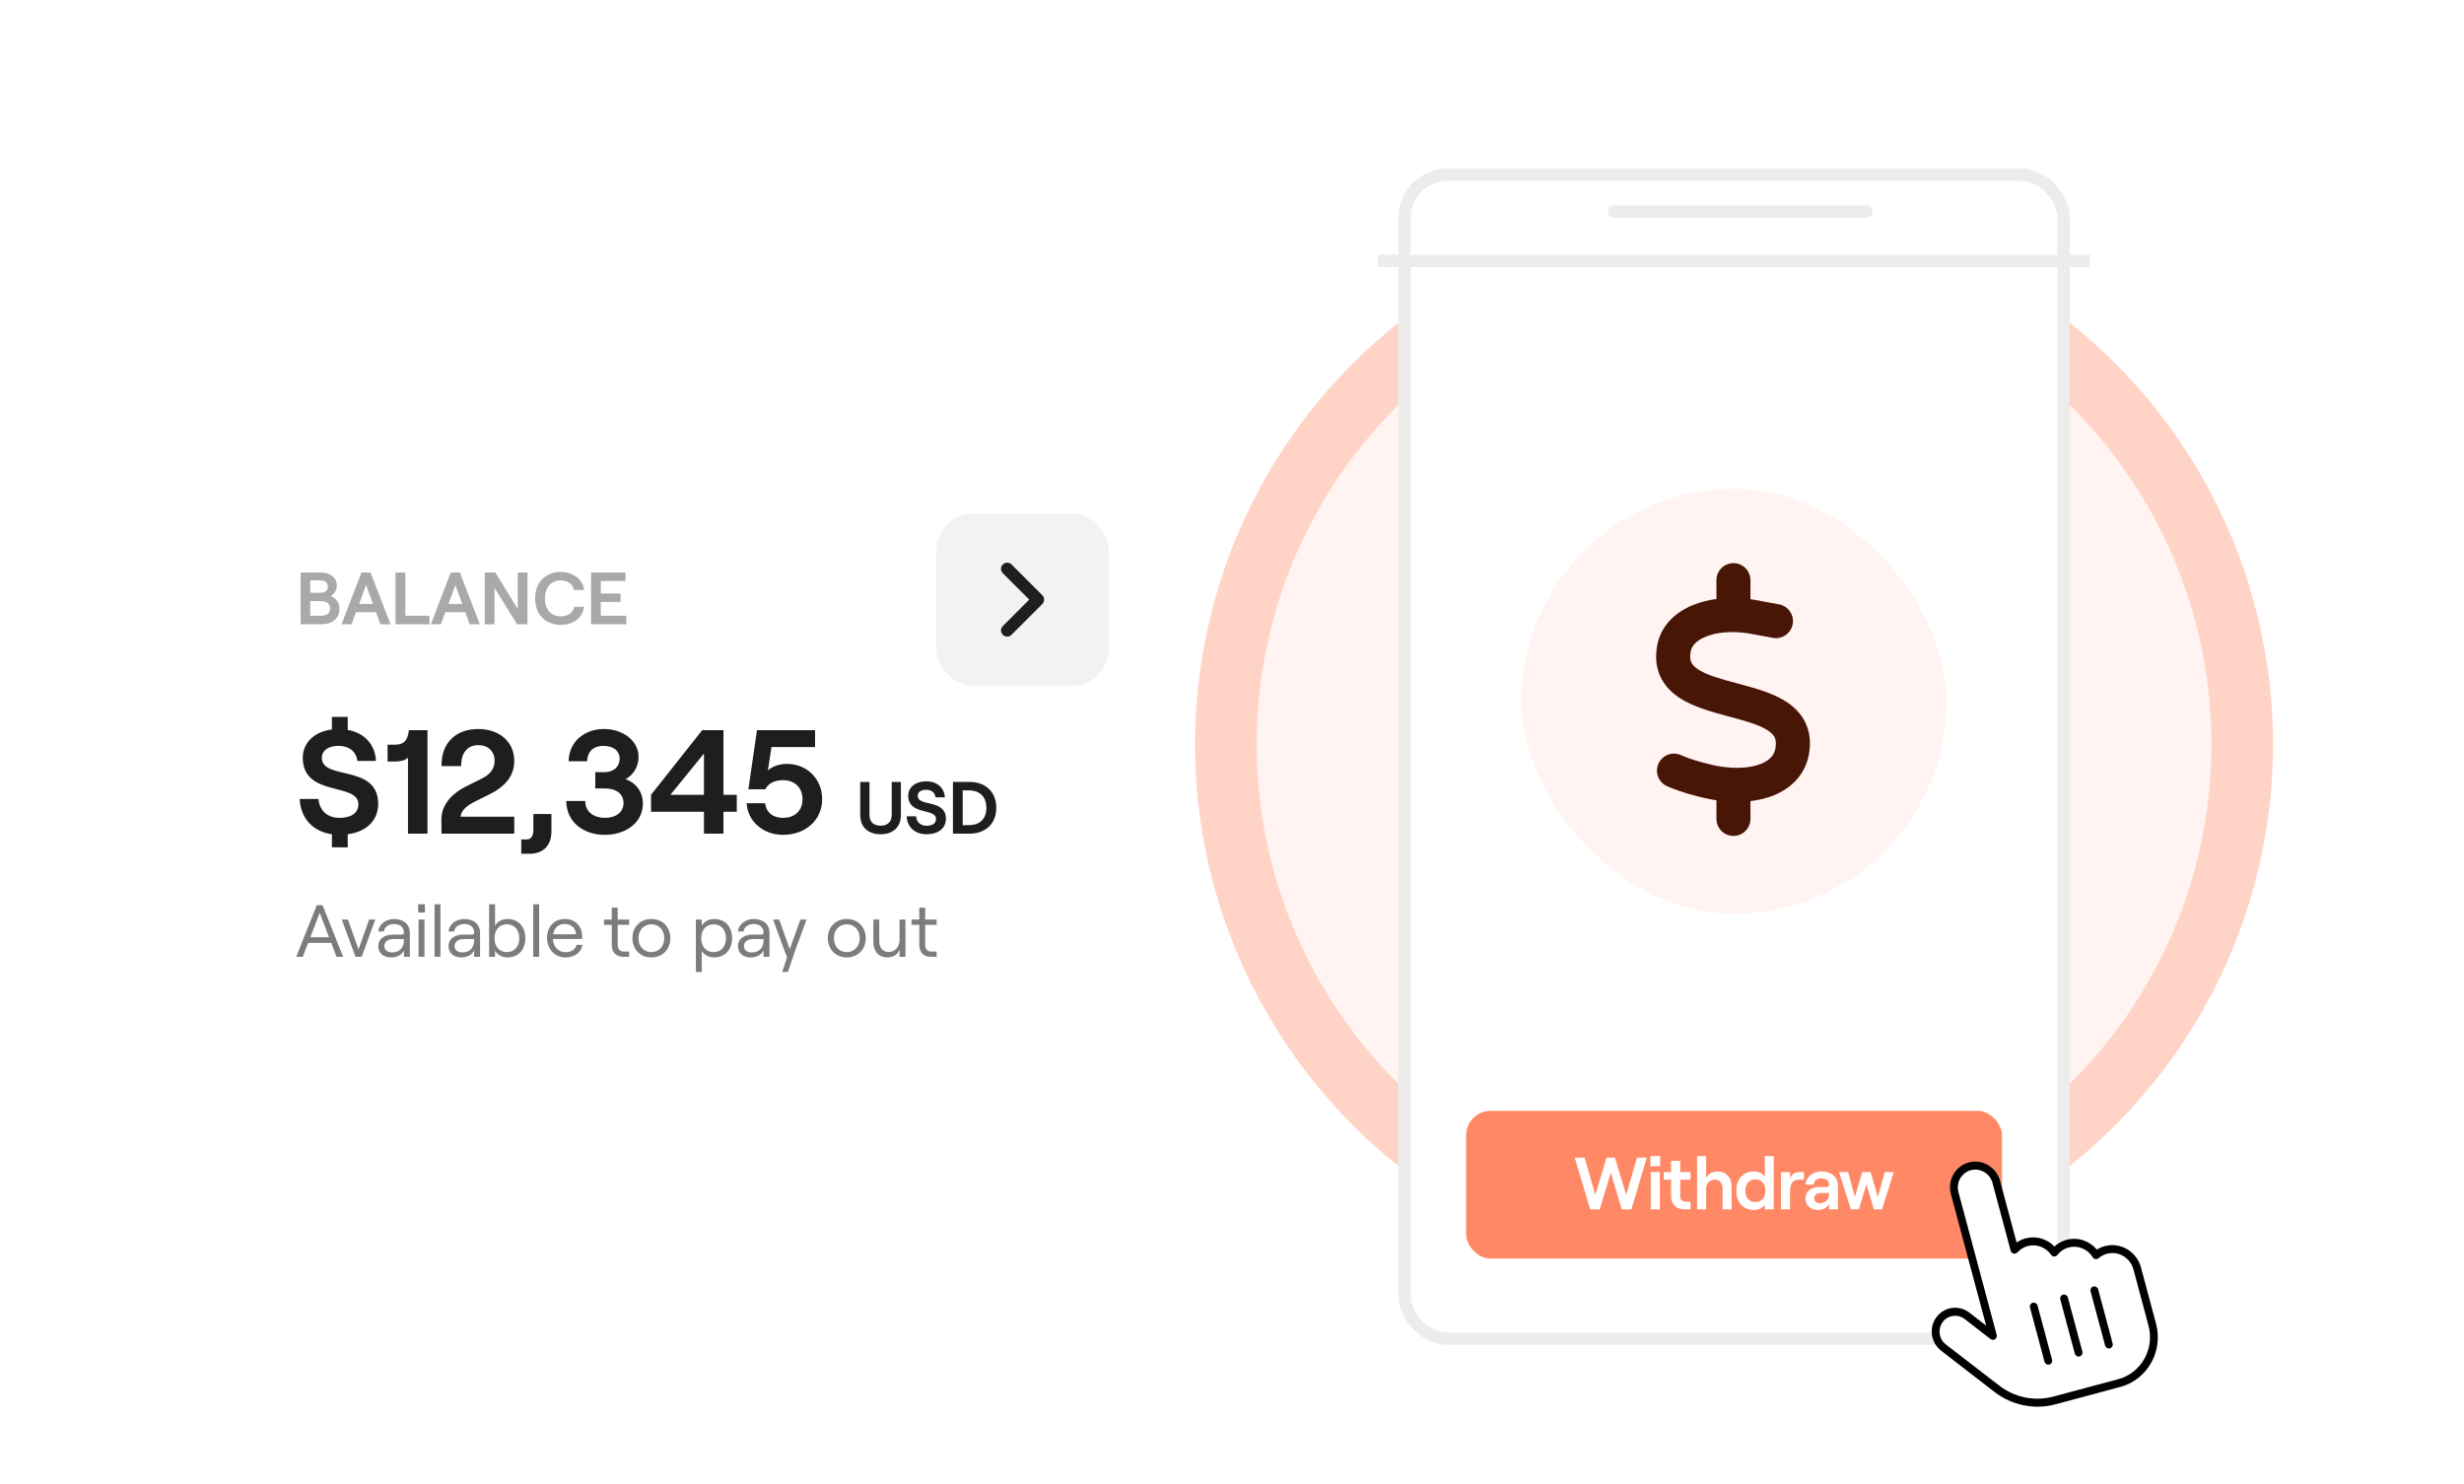 <svg width="400" height="241" viewBox="0 0 400 241" fill="none" xmlns="http://www.w3.org/2000/svg">
<g clip-path="url(#clip0_12760_219331)">
<rect y="0.363" width="400" height="240" rx="16" fill="white"/>
<g filter="url(#filter0_d_12760_219331)">
<rect x="32" y="71.363" width="231" height="98" rx="16" fill="white" shape-rendering="crispEdges"/>
<path d="M48.804 99.363V90.963H52.056C53.592 90.963 54.684 91.731 54.684 93.123C54.684 93.915 54.18 94.515 53.664 94.779C54.456 95.079 55.104 95.751 55.104 96.879C55.104 98.439 53.94 99.363 52.176 99.363H48.804ZM50.364 94.251H51.948C52.788 94.251 53.208 93.891 53.208 93.243C53.208 92.595 52.788 92.235 51.924 92.235H50.364V94.251ZM50.364 97.983H52.008C53.076 97.983 53.58 97.575 53.58 96.795C53.58 96.027 53.076 95.595 52.008 95.595H50.364V97.983ZM61.755 99.363L61.035 97.407H57.795L57.075 99.363H55.443L58.671 90.963H60.159L63.399 99.363H61.755ZM58.299 96.063H60.555L59.427 92.991L58.299 96.063ZM64.202 99.363V90.963H65.798V97.983H69.722V99.363H64.202ZM76.251 99.363L75.531 97.407H72.291L71.571 99.363H69.939L73.167 90.963H74.655L77.895 99.363H76.251ZM72.795 96.063H75.051L73.923 92.991L72.795 96.063ZM78.698 99.363V90.963H80.415L84.05 96.891V90.963H85.635V99.363H83.93L80.282 93.447V99.363H78.698ZM91.034 99.459C88.802 99.459 86.87 98.019 86.87 95.163C86.87 92.307 88.838 90.867 91.034 90.867C93.061 90.867 94.597 92.055 94.826 93.795H93.169C93.049 92.871 92.162 92.235 91.034 92.235C89.57 92.235 88.466 93.255 88.466 95.163C88.466 97.071 89.57 98.079 91.034 98.079C92.186 98.079 93.073 97.443 93.218 96.531H94.802C94.633 98.271 93.097 99.459 91.034 99.459ZM95.948 99.363V90.963H101.541V92.331H97.532V94.371H100.749V95.739H97.532V97.983H101.673V99.363H95.948Z" fill="#A9A9A9"/>
<rect x="152" y="81.363" width="28" height="28" rx="6" fill="#F2F2F2"/>
<path d="M169.208 96.067C169.598 95.677 169.598 95.042 169.208 94.652L164.208 89.652C163.817 89.261 163.183 89.261 162.792 89.652C162.402 90.042 162.402 90.677 162.792 91.067L167.086 95.361L162.795 99.655C162.405 100.045 162.405 100.68 162.795 101.07C163.186 101.461 163.82 101.461 164.211 101.07L169.211 96.07L169.208 96.067Z" fill="#1E1E1E"/>
<path d="M61.392 128.539C61.392 131.275 59.424 133.075 56.448 133.459V135.595L53.88 135.571V133.459C50.784 133.027 48.792 130.843 48.648 127.723H51.696C51.864 129.595 53.112 130.795 55.128 130.795C56.928 130.795 58.176 130.075 58.176 128.587C58.176 124.987 49.152 127.483 49.152 121.051C49.152 118.579 51.048 116.803 53.88 116.443V114.403H56.448V116.515C59.16 116.995 60.912 118.891 61.032 121.555H58.008C57.864 120.091 56.712 119.107 54.936 119.107C53.28 119.107 52.248 119.875 52.248 121.051C52.248 124.771 61.392 121.987 61.392 128.539ZM69.399 116.563V133.363H66.231V121.003C65.919 121.435 64.935 121.651 64.239 121.651H62.919V118.915H64.119C65.415 118.915 66.183 118.387 66.375 116.563H69.399ZM71.677 122.395C71.605 118.675 73.957 116.371 77.629 116.371C81.085 116.371 83.485 118.435 83.485 121.579C83.485 123.835 82.165 125.635 79.501 126.955L76.909 128.251C75.949 128.755 74.797 129.571 74.797 130.603H83.485V133.363H71.677L71.653 131.035C71.653 128.323 73.933 126.547 75.541 125.755L78.229 124.411C79.597 123.739 80.293 122.779 80.293 121.555C80.293 119.995 79.261 118.987 77.629 118.987C75.829 118.987 74.821 120.355 74.869 122.395H71.677ZM84.62 134.299H85.508C86.228 134.299 86.588 133.723 86.588 132.739V130.171H89.516V133.003C89.516 135.283 88.196 136.627 85.94 136.627H84.62V134.299ZM98.17 133.555C94.714 133.555 91.93 131.467 91.93 128.059H95.002C95.002 129.835 96.418 130.795 98.17 130.795C100.018 130.795 101.218 129.883 101.218 128.371C101.218 126.883 100.018 126.019 98.17 126.019H96.634V123.379H98.122C99.634 123.379 100.594 122.467 100.594 121.195C100.594 119.899 99.538 119.107 97.954 119.107C96.442 119.107 95.362 119.923 95.314 121.603H92.314C92.362 118.339 94.978 116.371 98.026 116.371C101.266 116.371 103.666 118.387 103.666 120.883C103.666 122.491 102.802 123.859 101.554 124.507C103.234 125.107 104.362 126.571 104.362 128.443C104.362 131.683 101.482 133.555 98.17 133.555ZM114.28 133.363V129.811H105.688V127.051L113.992 116.563H117.448V127.051H119.608V129.811H117.448V133.363H114.28ZM108.832 127.051H114.28V120.355L108.832 127.051ZM127.109 133.555C123.869 133.555 121.373 131.347 121.205 128.419H124.205C124.397 129.931 125.477 130.795 127.109 130.795C129.029 130.795 130.277 129.643 130.277 127.771C130.277 125.923 129.029 124.675 127.133 124.675C125.717 124.675 124.733 125.203 124.229 126.163H121.493L122.885 116.563H132.317V119.299H125.237L124.661 123.091C125.309 122.515 126.365 122.035 127.733 122.035C131.045 122.035 133.469 124.507 133.469 127.771C133.469 131.155 130.757 133.555 127.109 133.555Z" fill="#1E1E1E"/>
<path d="M142.948 133.459C140.992 133.459 139.648 132.367 139.648 130.327V124.963H141.148V130.339C141.148 131.491 141.88 132.067 142.948 132.067C144.016 132.067 144.76 131.491 144.76 130.339V124.963H146.248V130.327C146.248 132.367 144.916 133.459 142.948 133.459ZM150.427 133.459C148.519 133.459 147.271 132.307 147.187 130.543H148.711C148.795 131.479 149.419 132.079 150.427 132.079C151.327 132.079 151.951 131.719 151.951 130.975C151.951 129.175 147.439 130.423 147.439 127.207C147.439 125.827 148.627 124.867 150.331 124.867C152.107 124.867 153.307 125.887 153.379 127.459H151.867C151.795 126.727 151.219 126.235 150.331 126.235C149.503 126.235 148.987 126.619 148.987 127.207C148.987 129.067 153.559 127.675 153.559 130.951C153.559 132.511 152.275 133.459 150.427 133.459ZM154.699 133.363V124.963H157.423C159.751 124.963 161.731 126.355 161.731 129.163C161.731 131.971 159.751 133.363 157.423 133.363H154.699ZM156.283 131.983H157.291C158.743 131.983 160.123 131.239 160.123 129.163C160.123 127.087 158.743 126.331 157.291 126.331H156.283V131.983Z" fill="#1E1E1E"/>
<path d="M54.636 153.363L53.772 151.095H50.028L49.152 153.363H48.084L51.432 144.963H52.356L55.704 153.363H54.636ZM50.376 150.183H53.412L51.9 146.223L50.376 150.183ZM57.712 153.363L55.492 147.315H56.488L58.204 152.163L59.92 147.315H60.928L58.708 153.363H57.712ZM63.976 147.219C65.548 147.219 66.532 148.119 66.532 149.463V153.363H65.572V152.319C65.248 153.015 64.444 153.459 63.508 153.459C62.236 153.459 61.408 152.739 61.408 151.635C61.408 150.483 62.356 149.751 63.82 149.751H65.188C65.452 149.751 65.572 149.619 65.572 149.427C65.572 148.599 64.984 148.035 63.952 148.035C63.064 148.035 62.368 148.587 62.32 149.247H61.408C61.516 148.083 62.62 147.219 63.976 147.219ZM63.652 152.643C64.864 152.643 65.572 151.887 65.572 150.639V150.483H63.88C62.98 150.483 62.392 150.915 62.392 151.623C62.392 152.247 62.884 152.643 63.652 152.643ZM67.88 144.831H68.984V146.175H67.88V144.831ZM67.952 153.363V147.315H68.912V153.363H67.952ZM70.543 153.363V144.831H71.503V153.363H70.543ZM75.378 147.219C76.95 147.219 77.934 148.119 77.934 149.463V153.363H76.974V152.319C76.65 153.015 75.846 153.459 74.91 153.459C73.638 153.459 72.81 152.739 72.81 151.635C72.81 150.483 73.758 149.751 75.222 149.751H76.59C76.854 149.751 76.974 149.619 76.974 149.427C76.974 148.599 76.386 148.035 75.354 148.035C74.466 148.035 73.77 148.587 73.722 149.247H72.81C72.918 148.083 74.022 147.219 75.378 147.219ZM75.054 152.643C76.266 152.643 76.974 151.887 76.974 150.639V150.483H75.282C74.382 150.483 73.794 150.915 73.794 151.623C73.794 152.247 74.286 152.643 75.054 152.643ZM82.367 153.459C81.526 153.459 80.734 153.027 80.362 152.367V153.363H79.403V144.831H80.362V148.299C80.734 147.651 81.514 147.219 82.367 147.219C84.251 147.219 85.282 148.575 85.282 150.339C85.282 152.103 84.251 153.459 82.367 153.459ZM82.282 152.595C83.507 152.595 84.299 151.707 84.299 150.339C84.299 148.971 83.507 148.083 82.282 148.083C81.07 148.083 80.278 148.971 80.278 150.339C80.278 151.707 81.07 152.595 82.282 152.595ZM86.563 153.363V144.831H87.523V153.363H86.563ZM93.591 151.419H94.563C94.359 152.655 93.291 153.459 91.791 153.459C90.003 153.459 88.803 152.031 88.803 150.303C88.803 148.527 89.907 147.219 91.683 147.219C93.447 147.219 94.503 148.443 94.503 150.051C94.503 150.183 94.491 150.387 94.479 150.471H89.751C89.823 151.719 90.651 152.607 91.791 152.607C92.775 152.607 93.399 152.175 93.591 151.419ZM91.683 148.035C90.663 148.035 89.979 148.635 89.799 149.703H93.519C93.447 148.683 92.763 148.035 91.683 148.035ZM99.315 145.383H100.275V147.315H102.135V148.167H100.275V151.443C100.275 152.115 100.659 152.511 101.247 152.511H102.135V153.363H101.211C100.059 153.363 99.315 152.643 99.315 151.467V148.167H98.055V147.315H99.315V145.383ZM105.739 153.459C103.951 153.459 102.667 152.151 102.667 150.339C102.667 148.515 103.951 147.219 105.739 147.219C107.539 147.219 108.823 148.515 108.823 150.339C108.823 152.151 107.539 153.459 105.739 153.459ZM105.739 152.595C106.987 152.595 107.839 151.659 107.839 150.339C107.839 149.019 106.987 148.083 105.739 148.083C104.503 148.083 103.651 149.019 103.651 150.339C103.651 151.659 104.503 152.595 105.739 152.595ZM112.965 155.811V147.315H113.925V148.311C114.297 147.651 115.077 147.219 115.941 147.219C117.813 147.219 118.845 148.575 118.845 150.339C118.845 152.103 117.789 153.459 115.917 153.459C115.065 153.459 114.285 153.039 113.925 152.391V155.811H112.965ZM115.845 152.595C117.057 152.595 117.849 151.707 117.849 150.339C117.849 148.971 117.057 148.083 115.845 148.083C114.633 148.083 113.841 148.971 113.841 150.339C113.841 151.707 114.633 152.595 115.845 152.595ZM122.359 147.219C123.931 147.219 124.915 148.119 124.915 149.463V153.363H123.955V152.319C123.631 153.015 122.827 153.459 121.891 153.459C120.619 153.459 119.791 152.739 119.791 151.635C119.791 150.483 120.739 149.751 122.203 149.751H123.571C123.835 149.751 123.955 149.619 123.955 149.427C123.955 148.599 123.367 148.035 122.335 148.035C121.447 148.035 120.751 148.587 120.703 149.247H119.791C119.899 148.083 121.003 147.219 122.359 147.219ZM122.035 152.643C123.247 152.643 123.955 151.887 123.955 150.639V150.483H122.263C121.363 150.483 120.775 150.915 120.775 151.623C120.775 152.247 121.267 152.643 122.035 152.643ZM130.936 147.315L129.016 152.535L127.912 155.811H126.988L127.756 153.459L125.5 147.315H126.496L128.212 152.115L129.928 147.315H130.936ZM137.461 153.459C135.673 153.459 134.389 152.151 134.389 150.339C134.389 148.515 135.673 147.219 137.461 147.219C139.261 147.219 140.545 148.515 140.545 150.339C140.545 152.151 139.261 153.459 137.461 153.459ZM137.461 152.595C138.709 152.595 139.561 151.659 139.561 150.339C139.561 149.019 138.709 148.083 137.461 148.083C136.225 148.083 135.373 149.019 135.373 150.339C135.373 151.659 136.225 152.595 137.461 152.595ZM146.988 147.315V153.363H146.028V152.199C145.716 153.039 144.972 153.459 144.036 153.459C142.668 153.459 141.78 152.487 141.78 151.011V147.315H142.74V150.855C142.74 151.887 143.34 152.583 144.252 152.583C145.296 152.583 146.028 151.755 146.028 150.579V147.315H146.988ZM149.237 145.383H150.197V147.315H152.057V148.167H150.197V151.443C150.197 152.115 150.581 152.511 151.169 152.511H152.057V153.363H151.133C149.981 153.363 149.237 152.643 149.237 151.467V148.167H147.977V147.315H149.237V145.383Z" fill="#7C7C7D"/>
</g>
<circle cx="281.5" cy="120.863" r="87.5" fill="#FFD4C7"/>
<circle cx="281.5" cy="120.863" r="77.5" fill="#FFF4F1"/>
<g filter="url(#filter1_d_12760_219331)">
<rect x="227" y="25.363" width="109" height="191" rx="8" fill="white"/>
<rect x="228" y="26.363" width="107" height="189" rx="7" stroke="#ECECEC" stroke-width="2"/>
</g>
<rect x="247" y="79.363" width="69" height="69" rx="34.5" fill="#FFF4F1"/>
<path d="M281.405 91.439C282.931 91.439 284.165 92.675 284.165 94.206V97.293C284.303 97.31 284.432 97.327 284.57 97.353C284.604 97.362 284.63 97.362 284.665 97.371L288.805 98.132C290.306 98.408 291.297 99.853 291.021 101.348C290.745 102.844 289.305 103.848 287.813 103.571L283.716 102.819C281.016 102.421 278.636 102.689 276.963 103.355C275.289 104.021 274.617 104.937 274.461 105.785C274.289 106.71 274.418 107.229 274.565 107.549C274.72 107.886 275.039 108.266 275.669 108.69C277.075 109.615 279.231 110.221 282.026 110.964L282.276 111.034C284.742 111.691 287.761 112.486 290.004 113.956C291.228 114.761 292.384 115.85 293.1 117.372C293.833 118.92 293.988 120.65 293.652 122.492C293.057 125.778 290.797 127.974 287.994 129.124C286.812 129.608 285.527 129.92 284.165 130.075V132.964C284.165 134.494 282.931 135.731 281.405 135.731C279.878 135.731 278.644 134.494 278.644 132.964V129.946C278.61 129.937 278.567 129.937 278.532 129.928H278.515C276.411 129.6 272.952 128.692 270.623 127.654C269.235 127.031 268.605 125.397 269.226 124.005C269.847 122.613 271.477 121.981 272.866 122.604C274.668 123.408 277.635 124.204 279.352 124.472C282.103 124.878 284.372 124.645 285.907 124.013C287.364 123.417 288.029 122.552 288.218 121.514C288.382 120.598 288.253 120.07 288.106 119.75C287.942 119.404 287.623 119.024 286.985 118.6C285.57 117.675 283.406 117.07 280.602 116.326L280.361 116.265C277.903 115.591 274.884 114.787 272.642 113.317C271.417 112.512 270.27 111.414 269.554 109.892C268.829 108.344 268.683 106.615 269.028 104.773C269.649 101.47 272.115 99.325 274.918 98.209C276.066 97.751 277.325 97.44 278.644 97.258V94.206C278.644 92.675 279.878 91.439 281.405 91.439Z" fill="#481607"/>
<rect x="238" y="180.363" width="87" height="24" rx="4" fill="#FF8966"/>
<path d="M258.152 196.363L255.632 187.963H257.24L258.98 194.023L260.804 187.963H262.16L263.996 194.023L265.748 187.963H267.344L264.836 196.363H263.276L261.488 190.423L259.7 196.363H258.152ZM267.917 187.723H269.501V189.367H267.917V187.723ZM267.977 196.363V190.315H269.453V196.363H267.977ZM271.282 188.491H272.758V190.315H274.438V191.551H272.758V194.191C272.758 194.803 273.082 195.115 273.634 195.115H274.438V196.363H273.466C272.146 196.363 271.282 195.595 271.282 194.251V191.551H270.094V190.315H271.282V188.491ZM275.503 196.363V187.723H276.967V191.251C277.303 190.591 277.999 190.219 278.863 190.219C280.219 190.219 281.107 191.203 281.107 192.619V196.363H279.643V192.931C279.643 192.103 279.127 191.527 278.371 191.527C277.555 191.527 276.967 192.175 276.967 193.063V196.363H275.503ZM284.742 196.459C282.93 196.459 281.862 195.187 281.862 193.339C281.862 191.491 282.93 190.219 284.718 190.219C285.51 190.219 286.146 190.555 286.494 191.047V187.723H287.958V196.363H286.494V195.607C286.146 196.135 285.474 196.459 284.742 196.459ZM284.958 195.187C285.942 195.187 286.59 194.455 286.59 193.339C286.59 192.223 285.942 191.491 284.958 191.491C283.974 191.491 283.326 192.223 283.326 193.339C283.326 194.455 283.974 195.187 284.958 195.187ZM292.85 191.551H291.902C290.966 191.551 290.594 192.355 290.594 193.507V196.363H289.118V190.315H290.594V191.383C290.894 190.615 291.362 190.315 292.142 190.315H292.85V191.551ZM295.756 190.219C297.292 190.219 298.372 191.107 298.372 192.475V196.363H296.92V195.463C296.668 196.063 295.972 196.459 295.108 196.459C293.908 196.459 293.092 195.691 293.092 194.647C293.092 193.471 294.004 192.739 295.36 192.739H296.476C296.776 192.739 296.92 192.571 296.92 192.331C296.92 191.743 296.464 191.323 295.684 191.323C294.904 191.323 294.436 191.815 294.412 192.355H293.092C293.164 191.155 294.184 190.219 295.756 190.219ZM295.456 195.367C296.38 195.367 296.92 194.719 296.92 193.807V193.711H295.564C294.94 193.711 294.52 194.059 294.52 194.587C294.52 195.055 294.904 195.367 295.456 195.367ZM300.473 196.363L298.541 190.315H300.017L301.121 194.359L302.309 190.315H303.665L304.853 194.359L305.969 190.315H307.433L305.513 196.363H304.205L302.993 192.295L301.769 196.363H300.473Z" fill="white"/>
<line x1="223.705" y1="42.363" x2="339.295" y2="42.363" stroke="#ECECEC" stroke-width="2"/>
<path d="M262 34.363L303 34.363" stroke="#ECECEC" stroke-width="2" stroke-linecap="round"/>
<g clip-path="url(#clip1_12760_219331)">
<path d="M341.81 202.768C341.393 202.88 340.998 203.05 340.632 203.283L340.303 203.488L340.056 203.186C338.964 201.874 337.22 201.303 335.604 201.736C334.925 201.918 334.324 202.253 333.812 202.725L333.496 203.023L333.195 202.71C332.088 201.563 330.469 201.1 328.961 201.504C328.484 201.632 328.042 201.841 327.631 202.119L327.113 202.477L324.272 191.872C323.733 189.862 321.697 188.654 319.73 189.181C317.763 189.709 316.603 191.773 317.142 193.782L323.202 216.4L319.453 213.497C318.608 212.847 317.547 212.628 316.533 212.9C315.806 213.095 315.179 213.521 314.725 214.139C313.607 215.644 313.914 217.812 315.406 218.972L324.044 225.645C326.791 227.765 330.258 228.474 333.561 227.589L344.089 224.768C348.256 223.651 350.719 219.278 349.578 215.019L347.139 205.918C346.507 203.56 344.117 202.15 341.816 202.766L341.81 202.768Z" fill="white"/>
<path d="M317.929 193.57C317.512 192.012 318.413 190.417 319.939 190.008C321.465 189.599 323.044 190.53 323.461 192.088L326.408 203.084C326.469 203.313 326.651 203.49 326.876 203.545C327.108 203.599 327.339 203.531 327.502 203.352C327.934 202.868 328.507 202.502 329.175 202.323C330.635 201.932 332.142 202.547 332.967 203.744C333.089 203.911 333.271 204.017 333.47 204.022C333.669 204.027 333.87 203.941 333.991 203.773C334.435 203.19 335.067 202.756 335.83 202.552C337.356 202.143 338.927 202.831 339.724 204.139C339.825 204.299 339.989 204.409 340.169 204.438C340.349 204.468 340.54 204.416 340.68 204.295C341.059 203.968 341.521 203.715 342.034 203.578C343.9 203.078 345.828 204.218 346.339 206.125L346.928 208.32L348.778 215.226C349.8 219.04 347.6 222.943 343.868 223.943L338.336 225.425L337.108 225.754L333.34 226.764C330.306 227.577 327.057 226.92 324.541 224.97L315.886 218.301C314.759 217.436 314.53 215.796 315.37 214.661C316.21 213.527 317.819 213.309 318.939 214.176L323.138 217.422C323.356 217.589 323.654 217.606 323.88 217.449C324.102 217.299 324.209 217.006 324.138 216.741L317.929 193.57ZM319.608 188.749C317.403 189.34 316.104 191.648 316.707 193.898L322.426 215.24L319.717 213.142C318.025 211.835 315.633 212.16 314.359 213.869C313.087 215.583 313.439 218.016 315.132 219.329L323.769 226.002C326.606 228.194 330.256 228.938 333.671 228.023L337.439 227.013L338.667 226.684L344.199 225.202C348.611 224.02 351.207 219.404 350.002 214.905L348.151 207.999L347.563 205.803C346.867 203.205 344.234 201.654 341.694 202.334C341.224 202.46 340.79 202.654 340.396 202.901C339.228 201.499 337.338 200.813 335.49 201.308C334.721 201.514 334.056 201.892 333.508 202.4C332.33 201.175 330.568 200.609 328.84 201.072C328.303 201.216 327.81 201.451 327.372 201.749L324.695 191.757C324.092 189.508 321.808 188.16 319.608 188.749ZM330.775 211.991C330.683 211.648 330.333 211.439 329.993 211.53C329.653 211.621 329.455 211.977 329.547 212.32L331.9 221.102C331.992 221.445 332.342 221.654 332.682 221.563C333.022 221.472 333.22 221.116 333.128 220.773L330.775 211.991ZM335.693 210.673C335.601 210.33 335.251 210.121 334.911 210.212C334.572 210.303 334.373 210.659 334.465 211.002L336.818 219.785C336.91 220.127 337.26 220.337 337.6 220.246C337.94 220.155 338.138 219.798 338.046 219.456L335.693 210.673ZM340.611 209.355C340.519 209.012 340.169 208.803 339.83 208.894C339.49 208.985 339.291 209.341 339.383 209.684L341.736 218.467C341.828 218.81 342.178 219.019 342.518 218.928C342.858 218.837 343.056 218.481 342.964 218.138L340.611 209.355Z" fill="black"/>
</g>
</g>
<defs>
<filter id="filter0_d_12760_219331" x="2" y="43.363" width="291" height="158" filterUnits="userSpaceOnUse" color-interpolation-filters="sRGB">
<feFlood flood-opacity="0" result="BackgroundImageFix"/>
<feColorMatrix in="SourceAlpha" type="matrix" values="0 0 0 0 0 0 0 0 0 0 0 0 0 0 0 0 0 0 127 0" result="hardAlpha"/>
<feOffset dy="2"/>
<feGaussianBlur stdDeviation="15"/>
<feComposite in2="hardAlpha" operator="out"/>
<feColorMatrix type="matrix" values="0 0 0 0 0 0 0 0 0 0 0 0 0 0 0 0 0 0 0.1 0"/>
<feBlend mode="normal" in2="BackgroundImageFix" result="effect1_dropShadow_12760_219331"/>
<feBlend mode="normal" in="SourceGraphic" in2="effect1_dropShadow_12760_219331" result="shape"/>
</filter>
<filter id="filter1_d_12760_219331" x="197" y="-2.637" width="169" height="251" filterUnits="userSpaceOnUse" color-interpolation-filters="sRGB">
<feFlood flood-opacity="0" result="BackgroundImageFix"/>
<feColorMatrix in="SourceAlpha" type="matrix" values="0 0 0 0 0 0 0 0 0 0 0 0 0 0 0 0 0 0 127 0" result="hardAlpha"/>
<feOffset dy="2"/>
<feGaussianBlur stdDeviation="15"/>
<feComposite in2="hardAlpha" operator="out"/>
<feColorMatrix type="matrix" values="0 0 0 0 0 0 0 0 0 0 0 0 0 0 0 0 0 0 0.1 0"/>
<feBlend mode="normal" in2="BackgroundImageFix" result="effect1_dropShadow_12760_219331"/>
<feBlend mode="normal" in="SourceGraphic" in2="effect1_dropShadow_12760_219331" result="shape"/>
</filter>
<clipPath id="clip0_12760_219331">
<rect y="0.363" width="400" height="240" rx="16" fill="white"/>
</clipPath>
<clipPath id="clip1_12760_219331">
<rect width="35.641" height="41.581" fill="white" transform="translate(307 192.128) rotate(-15)"/>
</clipPath>
</defs>
</svg>
